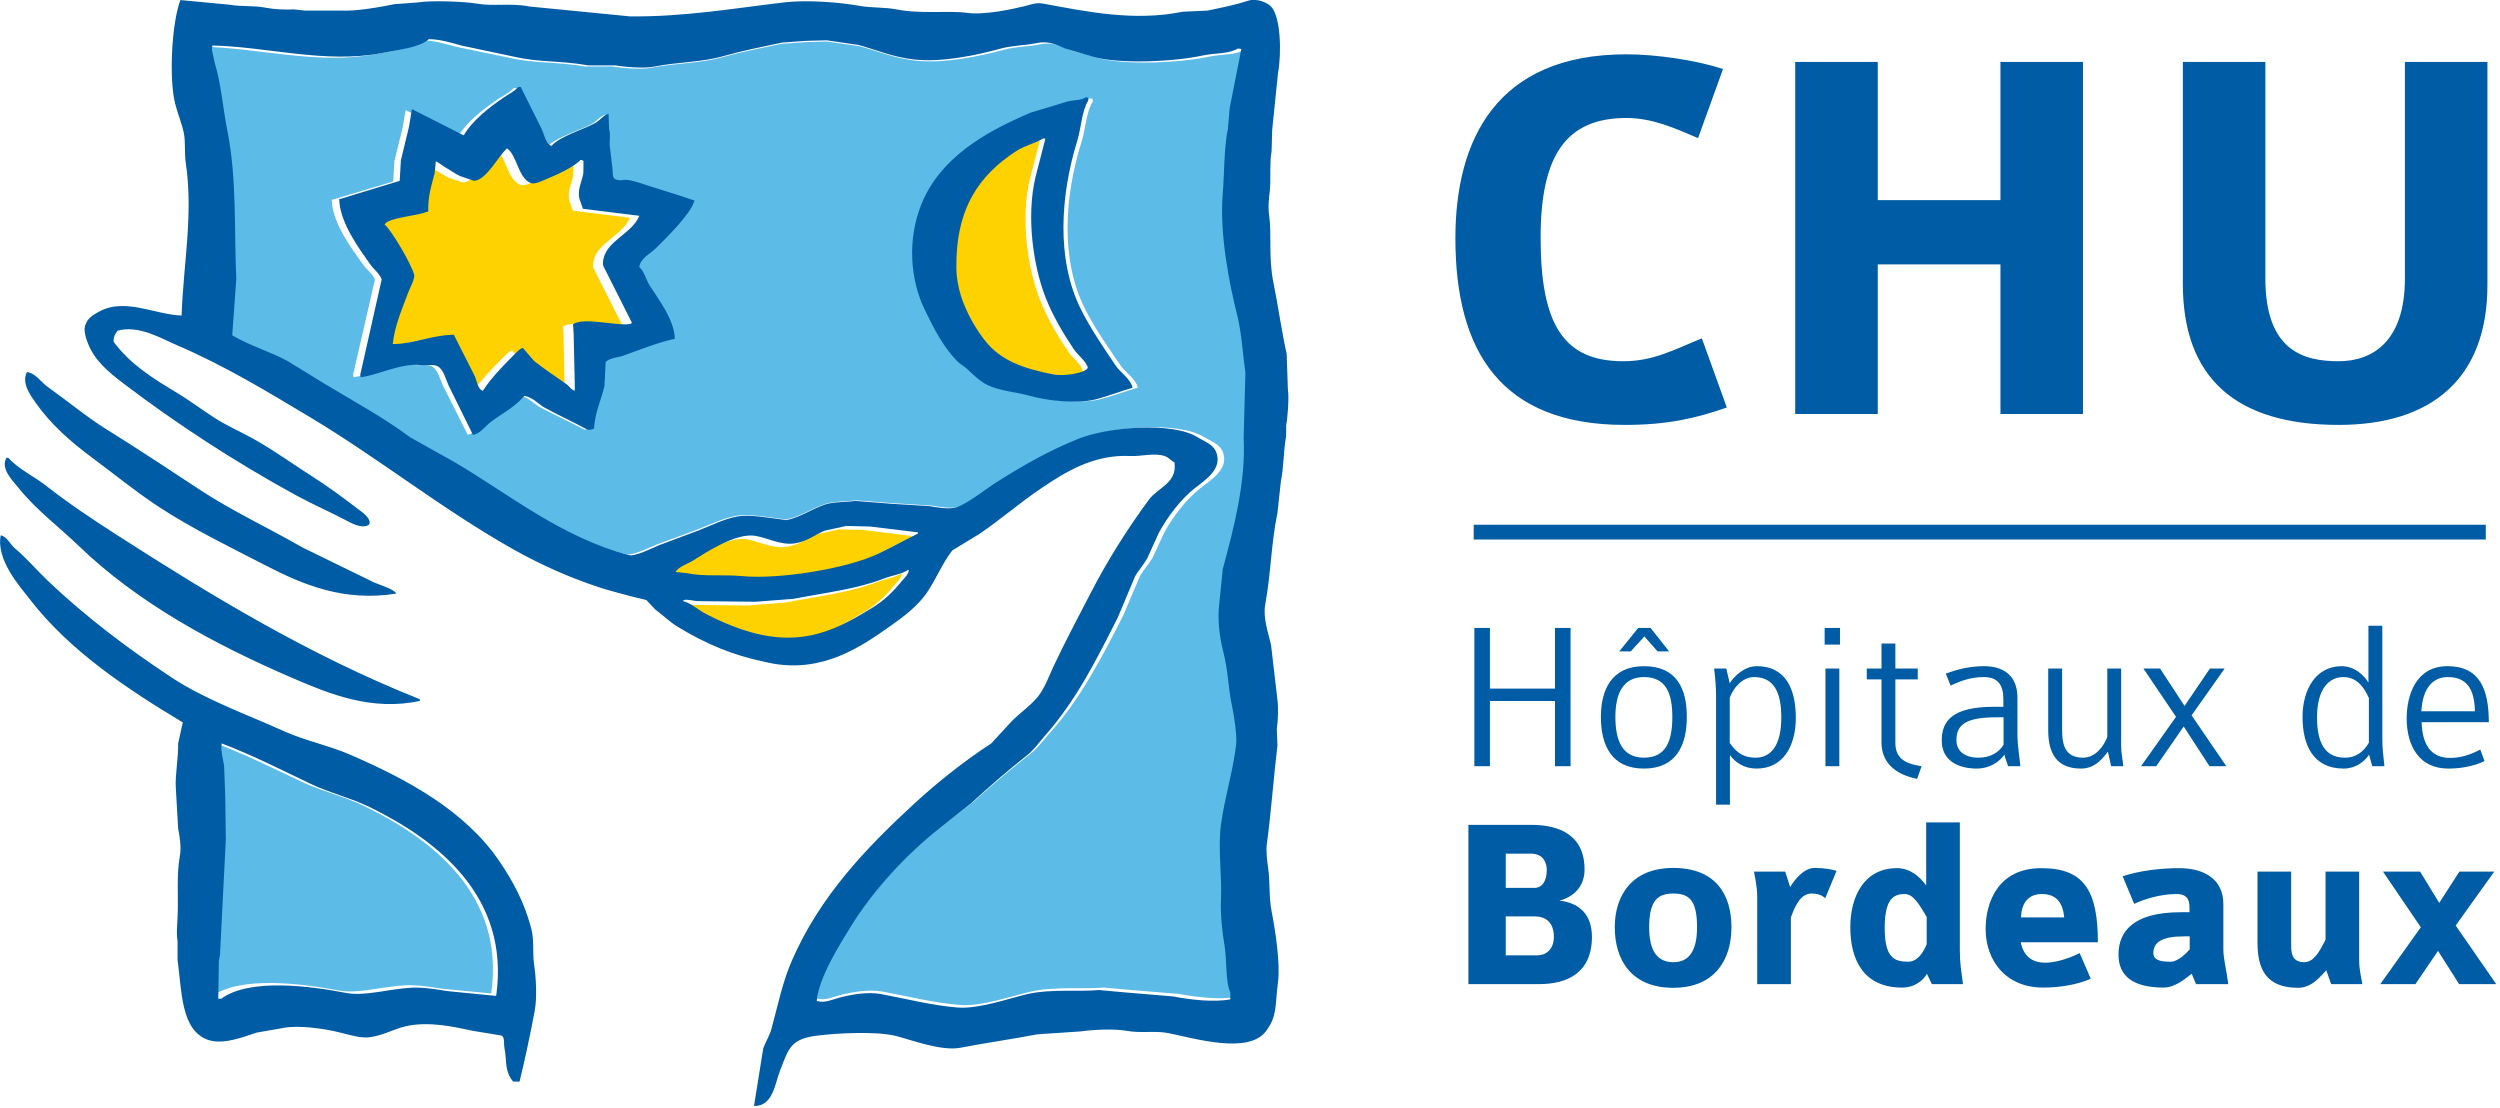 <?xml version="1.0" encoding="UTF-8"?> <svg xmlns="http://www.w3.org/2000/svg" xmlns:xlink="http://www.w3.org/1999/xlink" preserveAspectRatio="xMidYMid" width="352" height="156" viewBox="0 0 352 156"><defs><style> .cls-3 { fill: #5dbbe8; } .cls-4 { fill: #fdd200; } .cls-5 { fill: #005ca4; } </style></defs><g id="logo_vectosvg"><path d="M173.846,18.193 C173.252,21.105 173.337,24.553 173.099,27.349 C172.626,32.927 174.008,39.891 175.180,44.444 C175.815,46.903 176.009,50.315 176.345,52.453 C176.264,55.504 176.175,58.562 176.094,61.609 C176.409,67.862 174.707,74.195 173.099,80.011 C172.933,81.647 172.767,83.280 172.601,84.921 C172.298,87.185 172.690,89.767 173.184,91.619 C173.895,94.324 173.846,96.533 174.433,99.230 C174.740,100.649 175.172,103.461 175.011,104.705 C174.497,108.689 173.398,111.971 172.848,115.824 C172.387,119.066 173.002,123.078 172.848,126.292 C172.747,128.493 173.034,130.980 173.349,132.751 C173.697,134.710 173.483,137.975 174.178,139.378 C174.178,139.378 174.178,140.355 174.178,140.355 C171.833,140.796 168.478,140.419 166.029,139.950 C163.725,139.755 161.420,139.564 159.120,139.378 C157.871,139.267 156.626,139.159 155.377,139.048 C152.746,139.310 148.473,138.849 145.142,139.616 C142.393,140.252 138.198,141.737 135.158,141.499 C131.580,141.221 127.781,140.272 124.260,139.616 C122.328,139.263 120.011,139.668 118.265,140.109 C117.457,140.315 116.094,140.931 115.189,140.601 C115.189,140.601 115.023,140.601 115.023,140.601 C115.326,137.221 118.318,132.672 119.854,130.217 C123.043,125.092 127.938,119.932 132.660,116.313 C134.131,115.172 135.598,114.024 137.074,112.880 C139.649,110.544 142.389,108.228 145.142,106.091 C146.116,105.340 146.901,104.228 147.721,103.314 C152.059,98.499 155.009,92.811 158.122,86.713 C158.926,84.833 159.735,82.950 160.531,81.071 C160.996,80.233 161.784,79.391 162.281,78.537 C162.839,77.337 163.389,76.137 163.947,74.942 C165.212,72.661 167.019,70.306 169.024,68.724 C170.406,67.636 172.913,66.154 172.266,63.898 C171.870,62.527 170.641,62.209 169.521,61.530 C165.762,59.238 156.428,60.175 152.552,61.693 C148.214,63.385 144.443,65.523 140.736,67.827 C139.240,68.752 136.613,70.838 134.992,71.342 C133.941,71.672 132.025,71.334 131.164,71.180 C129.361,71.072 127.558,70.961 125.755,70.850 C124.009,70.715 122.263,70.580 120.513,70.441 C119.389,70.635 117.416,70.564 116.272,70.933 C114.340,71.557 112.719,72.737 110.698,73.142 C110.281,73.086 109.865,73.031 109.449,72.979 C107.868,72.796 105.289,72.304 103.543,72.649 C101.643,73.027 99.800,73.952 98.050,74.612 C96.194,75.295 94.331,75.978 92.479,76.662 C91.752,76.952 89.055,78.283 88.146,78.048 C78.388,75.502 71.124,69.567 63.270,65.050 C61.135,63.874 59.001,62.706 56.863,61.530 C52.998,58.702 48.705,56.445 44.469,53.926 C42.747,52.894 41.025,51.857 39.307,50.820 C36.768,49.481 33.906,48.675 31.404,47.221 C31.598,44.579 31.792,41.933 31.986,39.287 C31.663,32.637 32.087,25.343 30.741,18.681 C30.034,15.209 29.840,12.031 28.906,9.032 C28.769,8.408 28.635,7.780 28.494,7.153 C28.522,6.962 28.546,6.771 28.575,6.581 C36.247,6.724 44.772,9.147 52.703,7.645 C54.846,7.236 58.261,6.871 59.527,5.683 C61.180,5.703 62.793,6.199 64.187,6.581 C66.681,7.097 69.179,7.613 71.674,8.130 C75.352,8.980 78.436,8.666 82.325,9.361 C82.325,9.361 86.153,9.361 86.153,9.361 C87.390,9.544 90.110,9.850 91.808,9.524 C95.277,8.861 98.575,8.936 101.708,8.054 C104.307,7.323 107.258,6.751 110.031,6.171 C111.138,6.092 112.250,6.009 113.358,5.929 C114.384,5.901 115.411,5.869 116.438,5.846 C117.962,6.060 119.486,6.279 121.014,6.501 C123.573,7.192 125.929,8.217 129.001,8.547 C133.003,8.972 137.983,7.911 141.399,6.994 C142.971,6.565 145.025,6.549 146.391,6.255 C148.299,5.842 149.439,6.541 150.551,6.994 C151.856,7.371 153.158,7.752 154.460,8.130 C158.385,9.246 166.348,8.829 170.269,7.971 C171.943,7.609 173.976,7.792 175.261,6.994 C175.427,7.018 175.597,7.045 175.758,7.073 C175.205,9.826 174.655,12.579 174.097,15.332 C174.012,16.286 173.935,17.239 173.846,18.193 ZM90.312,26.045 C89.613,25.822 87.899,25.227 87.151,25.477 C85.409,25.513 86.007,24.694 85.736,23.347 C85.623,22.422 85.514,21.496 85.405,20.571 C85.348,20.102 85.562,18.922 85.320,18.362 C85.296,17.627 85.267,16.892 85.235,16.153 C84.479,16.364 83.974,17.110 83.323,17.460 C81.597,18.390 78.278,19.303 77.086,20.654 C76.281,20.475 76.007,18.954 75.671,18.282 C74.669,16.320 73.674,14.357 72.672,12.391 C72.672,12.391 72.340,12.391 72.340,12.391 C71.798,13.007 70.962,13.396 70.262,13.865 C68.233,15.212 65.771,17.071 64.522,19.184 C62.048,17.953 59.583,16.725 57.113,15.502 C56.979,16.320 56.838,17.134 56.697,17.953 C56.312,19.534 55.920,21.115 55.532,22.696 C55.480,23.649 55.423,24.603 55.367,25.560 C52.541,26.402 49.711,27.249 46.882,28.095 C46.882,28.095 46.712,28.095 46.712,28.095 C46.757,31.384 49.594,35.118 51.126,37.248 C51.627,37.955 52.448,38.515 52.788,39.377 C51.761,43.846 50.738,48.315 49.711,52.789 C49.740,52.896 49.768,53.003 49.792,53.110 C52.428,52.765 55.456,51.116 58.366,51.398 C59.195,51.478 60.169,51.251 60.775,51.561 C61.624,51.986 61.951,53.381 62.356,54.255 C63.520,56.575 64.688,58.891 65.852,61.207 C66.883,61.028 67.615,59.951 68.350,59.411 C69.866,58.283 71.993,57.190 73.173,55.728 C74.402,55.887 75.166,56.869 76.087,57.369 C78.133,58.470 80.122,59.336 82.244,60.472 C82.684,60.484 82.911,60.436 83.161,60.309 C83.291,58.040 84.184,56.289 84.657,54.342 C84.710,53.226 84.766,52.105 84.823,50.989 C85.267,50.417 86.557,50.349 87.321,50.087 C89.673,49.281 92.192,48.256 94.722,47.716 C94.646,45.014 92.341,42.122 91.145,40.275 C90.599,39.433 90.377,38.308 89.645,37.657 C89.746,36.465 91.274,35.730 91.978,35.043 C93.372,33.684 96.889,30.331 97.467,28.504 C97.499,28.448 97.524,28.393 97.552,28.337 C95.074,27.479 92.782,26.843 90.312,26.045 ZM157.788,51.478 C156.050,48.940 154.239,46.377 152.796,43.549 C149.259,36.585 149.878,27.563 152.299,19.916 C152.869,18.112 152.909,15.784 153.880,14.274 C153.851,14.139 153.827,13.996 153.795,13.865 C153.795,13.865 153.463,13.865 153.463,13.865 C152.841,14.306 151.693,14.219 150.884,14.437 C149.142,14.954 147.388,15.474 145.641,15.991 C139.081,18.716 132.682,22.331 129.998,28.826 C127.956,33.784 128.369,39.429 130.503,43.708 C131.890,46.496 133.058,48.733 135.079,50.823 C135.536,51.299 136.178,51.589 136.655,52.050 C137.407,52.773 138.434,53.715 139.400,54.175 C141.300,55.081 143.418,55.137 145.561,55.729 C147.917,56.380 152.166,56.885 154.878,56.221 C156.713,55.769 158.500,55.057 160.202,54.585 C159.951,53.373 158.443,52.428 157.788,51.478 ZM29.656,134.146 C29.935,128.751 30.210,123.353 30.489,117.962 C30.461,115.940 30.433,113.922 30.404,111.907 C30.348,110.461 30.295,109.019 30.239,107.573 C30.089,106.715 29.697,105.281 29.907,104.467 C34.208,106.068 38.444,108.173 42.551,110.108 C45.389,111.443 48.360,112.086 51.206,113.461 C60.628,118.021 71.134,125.824 69.178,139.791 C69.150,139.819 69.121,139.843 69.093,139.871 C66.821,139.652 64.545,139.434 62.274,139.215 C60.665,138.973 58.777,138.647 57.112,138.731 C53.753,138.890 50.393,139.970 47.713,139.462 C42.555,138.488 33.881,137.352 29.822,140.280 C29.822,140.280 29.406,140.280 29.406,140.280 C29.434,138.508 29.462,136.736 29.487,134.965 C29.547,134.694 29.600,134.420 29.656,134.146 Z" id="path-1" class="cls-3" fill-rule="evenodd"></path><path d="M147.486,53.125 C143.265,52.296 140.112,51.190 137.895,48.425 C136.646,46.871 135.529,44.967 134.754,42.980 C134.184,41.525 133.774,39.714 133.762,38.031 C133.694,29.537 137.048,24.937 142.277,21.539 C143.465,20.770 144.911,20.473 146.164,19.724 C146.245,19.756 146.329,19.776 146.409,19.808 C145.943,21.623 145.474,23.438 145.004,25.249 C143.682,30.783 144.666,37.675 146.409,42.159 C147.446,44.823 148.944,47.327 150.462,49.583 C150.984,50.357 152.337,51.395 152.442,52.220 C151.956,52.997 148.956,53.418 147.486,53.125 ZM103.265,81.631 C100.650,81.379 98.012,81.736 95.489,81.219 C95.028,81.167 94.566,81.119 94.100,81.066 C94.100,81.066 93.791,81.050 93.791,81.050 C94.240,80.277 95.586,79.880 96.353,79.400 C97.959,78.394 102.397,75.429 105.197,75.938 C106.908,76.254 108.787,77.268 110.655,77.011 C112.530,76.751 113.651,75.785 115.089,75.204 C116.105,74.988 117.073,74.756 118.097,74.535 C119.225,74.559 120.350,74.595 121.482,74.619 C123.743,74.892 126.005,75.168 128.266,75.445 C128.266,75.445 128.258,75.453 128.254,75.453 C128.254,75.453 128.310,75.445 128.310,75.445 C128.310,75.445 128.310,75.609 128.310,75.609 C126.495,76.495 124.635,77.516 122.772,78.414 C118.201,80.606 108.502,82.132 103.265,81.631 ZM80.664,29.666 C83.335,29.990 86.010,30.323 88.684,30.652 C87.829,32.743 85.238,33.757 84.050,35.600 C83.748,36.077 83.367,37.067 83.556,37.748 C84.905,40.416 86.259,43.081 87.608,45.750 C87.580,45.806 87.556,45.858 87.528,45.914 C86.022,46.411 80.813,44.892 79.262,45.994 C79.286,46.459 79.315,46.928 79.343,47.396 C79.395,49.813 79.451,52.237 79.507,54.657 C79.507,54.657 79.507,55.398 79.507,55.398 C78.937,55.238 78.764,54.777 78.351,54.489 C76.764,53.379 75.210,52.365 73.720,51.191 C73.198,50.582 72.676,49.981 72.150,49.376 C71.933,49.175 70.796,50.394 70.579,50.614 C69.129,52.064 67.579,53.651 66.447,55.398 C65.708,55.222 65.583,53.980 65.290,53.335 C64.298,51.383 63.302,49.428 62.314,47.481 C59.213,47.509 56.486,48.811 53.631,48.795 C53.908,46.170 54.956,43.882 55.784,41.622 C56.045,40.901 56.715,39.751 56.691,39.070 C56.418,37.712 53.406,32.587 52.474,31.894 C52.916,30.908 57.290,30.656 58.511,30.079 C58.511,30.079 58.675,30.079 58.675,30.079 C58.631,27.747 59.109,26.512 59.587,24.629 C59.639,24.084 59.695,23.535 59.748,22.986 C59.844,22.882 60.736,23.579 60.993,23.728 C61.707,24.132 62.430,24.685 63.222,25.042 C63.884,25.266 64.543,25.483 65.206,25.707 C66.997,25.579 68.563,22.169 69.764,21.171 C69.764,21.147 69.832,21.115 69.832,21.087 C71.314,22.009 71.411,25.366 73.306,26.036 C73.848,26.216 74.832,25.731 75.290,25.543 C76.796,24.922 79.327,23.820 80.335,22.738 C80.592,22.794 80.576,22.814 80.748,22.902 C80.704,23.463 80.784,24.465 80.664,24.962 C80.475,25.763 79.857,27.085 80.166,28.263 C80.335,28.728 80.499,29.197 80.664,29.666 ZM95.045,85.006 C95.511,84.858 96.595,85.195 97.106,85.167 C99.812,85.199 102.507,85.227 105.214,85.255 C107.006,85.115 108.793,84.978 110.588,84.842 C115.187,83.953 119.620,83.452 123.484,81.957 C124.657,81.500 125.962,81.364 126.954,80.719 C127.075,81.268 126.215,82.033 125.882,82.446 C124.717,83.877 123.436,85.099 121.829,86.076 C116.990,89.037 112.118,91.710 104.467,89.542 C102.222,88.909 99.841,87.895 97.857,86.822 C96.949,86.329 95.969,85.411 94.877,85.167 C94.997,84.990 94.860,85.123 95.045,85.006 Z" id="path-2" class="cls-4" fill-rule="evenodd"></path><path d="M351.467,138.564 C351.467,138.564 346.247,138.564 346.247,138.564 C346.247,138.564 343.271,133.886 343.271,133.886 C343.271,133.886 340.092,138.564 340.092,138.564 C340.092,138.564 335.147,138.564 335.147,138.564 C335.147,138.564 340.852,130.556 340.852,130.556 C340.852,130.556 335.525,122.723 335.525,122.723 C335.525,122.723 340.749,122.723 340.749,122.723 C340.749,122.723 343.446,127.126 343.446,127.126 C343.446,127.126 346.279,122.723 346.279,122.723 C346.279,122.723 351.189,122.723 351.189,122.723 C351.189,122.723 345.762,130.313 345.762,130.313 C345.762,130.313 351.467,138.564 351.467,138.564 ZM344.957,106.713 C346.457,106.713 347.810,106.290 349.222,105.536 C349.222,105.536 349.819,107.163 349.819,107.163 C348.232,107.913 346.429,108.216 344.719,108.216 C340.573,108.216 338.862,104.966 338.862,101.141 C338.862,97.951 340.123,93.799 344.595,93.799 C349.131,93.799 350.424,97.018 350.424,101.684 C350.424,101.684 340.963,101.684 340.963,101.684 C341.054,104.603 342.105,106.713 344.957,106.713 ZM348.470,100.148 C348.411,96.866 347.209,95.331 344.627,95.331 C342.494,95.331 341.082,96.990 340.931,100.148 C340.931,100.148 348.470,100.148 348.470,100.148 ZM329.285,59.827 C314.838,59.827 307.346,53.235 307.346,39.982 C307.346,39.982 307.346,8.719 307.346,8.719 C307.346,8.719 318.964,8.719 318.964,8.719 C318.964,8.719 318.964,39.213 318.964,39.213 C318.964,49.558 324.546,50.862 329.285,50.862 C334.099,50.862 338.611,48.026 338.611,39.213 C338.611,39.213 338.611,8.719 338.611,8.719 C338.611,8.719 350.229,8.719 350.229,8.719 C350.229,8.719 350.229,40.134 350.229,40.134 C350.229,53.311 342.355,59.827 329.285,59.827 ZM281.664,37.223 C281.664,37.223 264.389,37.223 264.389,37.223 C264.389,37.223 264.389,58.292 264.389,58.292 C264.389,58.292 252.767,58.292 252.767,58.292 C252.767,58.292 252.767,8.719 252.767,8.719 C252.767,8.719 264.389,8.719 264.389,8.719 C264.389,8.719 264.389,28.182 264.389,28.182 C264.389,28.182 281.664,28.182 281.664,28.182 C281.664,28.182 281.664,8.719 281.664,8.719 C281.664,8.719 293.282,8.719 293.282,8.719 C293.282,8.719 293.282,58.292 293.282,58.292 C293.282,58.292 281.664,58.292 281.664,58.292 C281.664,58.292 281.664,37.223 281.664,37.223 ZM228.537,50.862 C232.818,50.862 235.647,49.251 239.621,47.644 C239.621,47.644 243.139,57.375 243.139,57.375 C238.782,58.906 234.732,59.827 228.768,59.827 C211.341,59.827 204.919,49.482 204.919,33.546 C204.919,19.755 210.653,7.647 228.998,7.647 C233.275,7.647 238.857,8.488 242.601,9.716 C242.601,9.716 239.088,19.448 239.088,19.448 C235.877,18.068 232.667,16.612 228.998,16.612 C220.436,16.612 216.919,21.976 216.919,33.466 C216.919,45.650 220.130,50.862 228.537,50.862 ZM181.087,61.415 C180.705,63.437 180.761,65.818 180.351,67.736 C180.188,69.240 180.025,70.743 179.862,72.247 C178.978,76.422 178.970,80.578 178.143,85.136 C177.805,87.003 178.596,89.184 178.962,90.800 C179.261,93.372 179.563,95.944 179.862,98.517 C180.013,99.665 179.953,101.420 179.778,102.620 C179.806,103.414 179.830,104.208 179.862,105.001 C179.336,109.273 178.943,114.740 178.386,118.709 C178.222,119.845 178.417,121.261 178.549,122.158 C178.843,124.168 178.640,126.255 179.042,128.316 C179.567,131.008 180.283,135.646 179.945,138.246 C179.508,141.529 179.889,143.060 178.222,145.226 C175.740,148.444 168.399,146.259 164.544,145.469 C162.646,145.086 160.704,145.513 158.651,145.142 C156.925,144.835 154.092,144.958 152.098,145.226 C150.081,145.357 148.060,145.501 146.039,145.636 C142.323,146.350 138.905,146.805 135.225,147.523 C132.587,148.041 128.270,146.406 126.217,145.880 C123.329,145.150 117.878,145.477 115.164,145.800 C111.261,146.263 111.046,147.642 109.837,150.725 C109.069,152.691 108.854,155.734 106.161,155.730 C106.590,153.022 107.028,150.315 107.466,147.607 C107.780,146.725 108.369,145.788 108.611,144.899 C109.542,141.517 110.147,138.366 111.480,135.295 C115.427,126.186 121.960,119.395 128.755,113.125 C131.982,110.162 135.849,107.088 139.570,104.674 C140.576,103.574 141.587,102.481 142.597,101.392 C143.743,100.283 145.112,99.346 146.118,98.110 C147.097,96.897 147.638,95.322 148.331,93.839 C149.946,90.373 151.804,86.935 153.571,83.493 C155.934,78.895 158.783,74.404 161.763,70.360 C163.024,68.646 165.797,68.007 165.363,65.104 C164.874,64.869 164.552,64.398 163.971,64.207 C162.546,63.728 160.641,64.279 159.145,64.207 C153.889,63.944 149.823,66.580 146.528,68.801 C143.516,70.835 140.831,73.200 137.851,75.206 C136.593,75.972 135.336,76.733 134.083,77.499 C132.698,79.262 131.759,81.639 130.474,83.493 C129.165,85.392 127.212,86.839 125.318,88.175 C121.327,90.983 115.829,94.868 108.369,93.344 C103.025,92.259 99.337,90.632 95.430,88.255 C94.316,87.581 93.286,86.580 92.231,85.791 C91.821,85.360 91.412,84.917 91.006,84.483 C90.321,84.315 89.641,84.151 88.957,83.988 C87.413,83.549 85.873,83.198 84.290,82.672 C80.096,81.280 76.157,79.517 72.417,77.423 C62.276,71.736 53.507,64.641 43.588,58.699 C37.600,55.122 31.660,51.493 24.916,48.605 C22.728,47.668 19.573,45.742 16.565,46.555 C16.234,47.034 15.992,47.261 15.992,48.115 C18.323,51.265 21.415,53.203 24.836,55.257 C26.563,56.294 28.298,57.590 29.997,58.699 C31.879,59.939 33.916,60.789 35.889,61.906 C38.587,63.429 41.240,65.339 43.835,66.998 C46.122,68.454 48.211,69.990 50.304,71.593 C50.833,71.996 52.253,72.925 52.023,73.726 C51.907,73.958 52.011,73.846 51.780,73.970 C50.873,74.448 49.381,73.607 48.832,73.320 C46.357,72.020 43.994,70.999 41.622,69.706 C33.076,65.028 24.745,59.604 17.217,53.862 C15.319,52.414 13.318,50.763 12.387,48.362 C12.140,47.728 11.671,46.408 12.061,45.654 C12.375,44.773 13.091,44.370 13.863,43.927 C17.571,41.813 21.888,44.354 25.572,44.422 C25.799,37.283 27.255,30.220 26.145,22.830 C25.958,21.578 26.125,19.934 25.899,18.806 C25.636,17.462 25.027,16.026 24.669,14.626 C23.750,11.021 24.200,3.085 25.405,0.010 C27.729,0.229 30.048,0.448 32.372,0.668 C33.888,0.963 35.662,0.744 37.365,1.079 C38.599,1.322 40.162,1.386 41.380,1.322 C41.897,1.378 42.414,1.434 42.935,1.489 C42.935,1.489 47.929,1.489 47.929,1.489 C50.189,1.605 53.487,1.003 55.548,0.588 C56.666,0.504 57.784,0.417 58.906,0.337 C60.485,0.042 65.451,0.205 67.090,0.504 C69.489,0.931 71.908,0.389 74.546,0.915 C79.269,1.378 83.987,1.844 88.710,2.307 C96.361,2.387 103.344,1.170 110.414,0.337 C113.760,-0.054 118.315,0.341 121.057,0.831 C122.688,1.122 124.614,1.003 126.217,1.322 C129.647,2.008 133.574,1.449 136.212,1.816 C138.603,2.147 142.673,1.270 144.400,0.831 C145.120,0.652 145.876,0.325 146.854,0.504 C153.105,1.661 159.714,3.037 166.509,1.653 C167.683,1.597 168.857,1.545 170.034,1.489 C172.187,1.035 173.874,0.704 175.764,0.094 C176.945,-0.289 178.393,0.389 178.879,0.831 C180.351,2.191 180.458,7.519 179.945,10.271 C179.667,12.955 179.400,15.631 179.122,18.319 C179.094,19.304 179.066,20.285 179.042,21.271 C178.736,22.942 178.947,25.346 178.795,26.770 C178.652,28.106 178.513,29.087 178.712,30.467 C179.058,32.840 178.596,36.374 179.289,39.744 C179.977,43.090 180.442,46.647 181.167,49.841 C181.222,51.509 181.282,53.176 181.334,54.847 C181.525,55.975 181.294,58.891 181.087,59.935 C181.087,59.935 181.087,61.415 181.087,61.415 ZM99.114,86.289 C101.080,87.354 103.439,88.363 105.663,88.997 C113.243,91.155 118.069,88.490 122.863,85.547 C124.455,84.570 125.720,83.354 126.874,81.934 C127.204,81.523 128.059,80.757 127.940,80.211 C126.953,80.857 125.664,80.989 124.498,81.443 C120.675,82.935 116.282,83.434 111.723,84.315 C109.952,84.454 108.174,84.590 106.403,84.726 C103.726,84.698 101.048,84.674 98.374,84.642 C97.865,84.666 96.795,84.335 96.329,84.483 C96.146,84.594 96.285,84.466 96.166,84.642 C97.248,84.881 98.215,85.795 99.114,86.289 ZM95.179,80.538 C95.701,80.594 96.218,80.650 96.735,80.706 C99.234,81.217 101.848,80.865 104.434,81.112 C109.626,81.615 119.235,80.099 123.762,77.918 C125.608,77.021 127.450,76.008 129.249,75.122 C129.249,75.122 129.249,74.955 129.249,74.955 C127.013,74.684 124.773,74.412 122.533,74.137 C121.415,74.105 120.293,74.081 119.175,74.053 C118.164,74.277 117.158,74.492 116.147,74.711 C114.719,75.294 113.664,76.259 111.806,76.518 C109.960,76.773 108.098,75.760 106.403,75.453 C103.622,74.943 99.230,77.898 97.638,78.895 C96.878,79.378 95.549,79.772 95.100,80.538 C95.100,80.538 95.179,80.538 95.179,80.538 ZM172.163,27.265 C172.398,24.453 172.310,20.995 172.895,18.068 C172.982,17.111 173.062,16.154 173.142,15.197 C173.691,12.433 174.240,9.669 174.781,6.905 C174.618,6.877 174.455,6.849 174.291,6.825 C173.026,7.631 171.021,7.444 169.374,7.807 C165.514,8.668 157.684,9.091 153.817,7.970 C152.532,7.591 151.251,7.208 149.966,6.825 C148.876,6.375 147.754,5.673 145.876,6.084 C144.527,6.383 142.510,6.399 140.962,6.825 C137.600,7.751 132.694,8.812 128.755,8.381 C125.732,8.054 123.412,7.029 120.898,6.331 C119.394,6.112 117.894,5.892 116.394,5.673 C115.387,5.701 114.373,5.733 113.362,5.757 C112.268,5.840 111.178,5.920 110.084,6.000 C107.358,6.582 104.454,7.157 101.895,7.890 C98.812,8.780 95.561,8.704 92.152,9.370 C90.477,9.697 87.803,9.390 86.581,9.206 C86.581,9.206 82.818,9.206 82.818,9.206 C78.990,8.512 75.950,8.820 72.330,7.970 C69.875,7.452 67.420,6.929 64.965,6.411 C63.593,6.032 62.005,5.529 60.378,5.513 C59.129,6.706 55.775,7.073 53.662,7.484 C45.852,8.987 37.465,6.558 29.913,6.411 C29.889,6.606 29.857,6.798 29.830,6.989 C29.969,7.619 30.100,8.245 30.239,8.875 C31.158,11.878 31.349,15.073 32.042,18.563 C33.367,25.251 32.953,32.569 33.271,39.249 C33.076,41.905 32.889,44.557 32.698,47.213 C35.161,48.673 37.974,49.479 40.473,50.823 C42.167,51.863 43.862,52.904 45.553,53.945 C49.731,56.474 53.948,58.731 57.756,61.575 C59.857,62.755 61.961,63.932 64.062,65.104 C71.789,69.651 78.942,75.601 88.551,78.161 C89.442,78.397 92.096,77.060 92.808,76.761 C94.634,76.083 96.465,75.397 98.295,74.711 C100.014,74.045 101.828,73.116 103.698,72.742 C105.417,72.394 107.955,72.885 109.515,73.064 C109.924,73.124 110.334,73.176 110.740,73.236 C112.733,72.829 114.325,71.641 116.231,71.018 C117.357,70.644 119.298,70.711 120.408,70.528 C122.123,70.660 123.846,70.799 125.561,70.935 C127.339,71.046 129.114,71.154 130.884,71.262 C131.736,71.413 133.621,71.760 134.652,71.429 C136.247,70.919 138.833,68.825 140.306,67.900 C143.958,65.587 147.670,63.445 151.935,61.742 C155.751,60.215 164.942,59.273 168.638,61.575 C169.744,62.261 170.957,62.572 171.339,63.955 C171.976,66.217 169.509,67.705 168.148,68.801 C166.179,70.384 164.400,72.753 163.151,75.043 C162.610,76.243 162.061,77.447 161.516,78.648 C161.027,79.509 160.247,80.355 159.797,81.196 C159.005,83.083 158.214,84.973 157.422,86.859 C154.358,92.981 151.450,98.692 147.185,103.522 C146.377,104.443 145.609,105.556 144.646,106.314 C141.933,108.455 139.239,110.784 136.705,113.125 C135.257,114.278 133.808,115.426 132.360,116.575 C127.713,120.204 122.891,125.393 119.752,130.529 C118.240,132.998 115.300,137.568 114.997,140.958 C114.997,140.958 115.164,140.958 115.164,140.958 C116.056,141.285 117.396,140.671 118.192,140.464 C119.907,140.025 122.187,139.610 124.088,139.973 C127.558,140.627 131.294,141.577 134.819,141.860 C137.811,142.099 141.945,140.603 144.646,139.973 C147.925,139.204 152.130,139.666 154.720,139.395 C155.946,139.507 157.179,139.618 158.405,139.730 C160.668,139.917 162.936,140.105 165.200,140.300 C167.615,140.771 170.914,141.154 173.229,140.707 C173.229,140.707 173.229,139.730 173.229,139.730 C172.537,138.326 172.752,135.036 172.406,133.074 C172.099,131.299 171.813,128.799 171.916,126.593 C172.067,123.363 171.463,119.335 171.916,116.084 C172.453,112.216 173.536,108.918 174.041,104.922 C174.200,103.669 173.774,100.850 173.472,99.418 C172.895,96.714 172.943,94.497 172.242,91.785 C171.761,89.918 171.375,87.334 171.670,85.053 C171.833,83.414 172.000,81.770 172.163,80.131 C173.742,74.293 175.417,67.928 175.107,61.658 C175.195,58.591 175.274,55.529 175.354,52.466 C175.028,50.320 174.833,46.894 174.208,44.422 C173.054,39.851 171.693,32.864 172.163,27.265 ZM145.056,55.747 C142.947,55.153 140.862,55.097 138.992,54.188 C138.041,53.725 137.031,52.780 136.291,52.054 C135.821,51.591 135.189,51.300 134.739,50.822 C132.750,48.724 131.600,46.479 130.235,43.679 C128.134,39.384 127.729,33.717 129.738,28.739 C132.380,22.219 138.678,18.590 145.135,15.854 C146.854,15.335 148.581,14.813 150.296,14.294 C151.091,14.075 152.221,14.163 152.834,13.720 C152.834,13.720 153.160,13.720 153.160,13.720 C153.192,13.852 153.216,13.995 153.244,14.131 C152.289,15.646 152.249,17.983 151.688,19.794 C149.305,27.471 148.696,36.528 152.178,43.520 C153.598,46.359 155.380,48.931 157.091,51.480 C157.736,52.433 159.220,53.382 159.467,54.599 C157.791,55.073 156.033,55.787 154.227,56.242 C151.557,56.908 147.375,56.401 145.056,55.747 ZM151.199,49.179 C149.699,46.937 148.211,44.449 147.184,41.793 C145.458,37.330 144.487,30.470 145.792,24.967 C146.257,23.160 146.719,21.353 147.184,19.547 C147.101,19.519 147.021,19.495 146.938,19.467 C145.696,20.205 144.264,20.508 143.086,21.270 C137.910,24.652 134.588,29.230 134.651,37.689 C134.667,39.360 135.069,41.167 135.638,42.614 C136.410,44.592 137.512,46.483 138.750,48.034 C140.942,50.782 144.069,51.879 148.251,52.708 C149.703,53.003 152.683,52.581 153.160,51.811 C153.057,50.989 151.716,49.952 151.199,49.179 ZM92.316,34.981 C91.624,35.670 90.120,36.408 90.020,37.605 C90.740,38.259 90.959,39.387 91.496,40.233 C92.674,42.087 94.942,44.991 95.017,47.703 C92.527,48.245 90.048,49.274 87.733,50.084 C86.981,50.347 85.711,50.415 85.274,50.989 C85.218,52.110 85.162,53.234 85.111,54.355 C84.645,56.309 83.766,58.068 83.638,60.345 C83.392,60.473 83.169,60.521 82.735,60.509 C80.646,59.368 78.689,58.499 76.676,57.394 C75.769,56.891 75.017,55.906 73.807,55.747 C72.645,57.214 70.553,58.311 69.061,59.444 C68.336,59.986 67.616,61.067 66.602,61.246 C65.456,58.921 64.306,56.596 63.160,54.267 C62.762,53.390 62.440,51.990 61.605,51.563 C61.008,51.252 60.049,51.479 59.233,51.400 C56.369,51.116 53.389,52.772 50.794,53.119 C50.771,53.011 50.743,52.903 50.715,52.796 C51.725,48.305 52.732,43.818 53.743,39.332 C53.408,38.466 52.601,37.904 52.107,37.194 C50.600,35.056 47.806,31.307 47.763,28.005 C47.763,28.005 47.930,28.005 47.930,28.005 C50.715,27.156 53.500,26.306 56.281,25.461 C56.337,24.500 56.392,23.543 56.444,22.585 C56.826,20.998 57.212,19.411 57.590,17.824 C57.729,17.002 57.869,16.184 58.000,15.363 C60.431,16.591 62.858,17.824 65.293,19.060 C66.522,16.938 68.945,15.072 70.942,13.720 C71.631,13.249 72.454,12.858 72.988,12.240 C72.988,12.240 73.314,12.240 73.314,12.240 C74.301,14.214 75.279,16.184 76.266,18.155 C76.596,18.829 76.867,20.356 77.659,20.535 C78.832,19.180 82.099,18.262 83.798,17.329 C84.438,16.978 84.936,16.228 85.680,16.017 C85.711,16.759 85.739,17.497 85.763,18.234 C86.002,18.797 85.791,19.981 85.847,20.452 C85.954,21.381 86.061,22.310 86.173,23.239 C86.439,24.591 85.851,25.413 87.565,25.377 C88.301,25.126 89.988,25.724 90.677,25.947 C93.108,26.749 95.364,27.387 97.803,28.249 C97.775,28.304 97.751,28.360 97.719,28.416 C97.150,30.251 93.689,33.617 92.316,34.981 ZM82.079,29.397 C81.916,28.935 81.753,28.468 81.585,28.005 C81.279,26.829 81.888,25.521 82.079,24.719 C82.198,24.225 82.119,23.227 82.162,22.669 C81.991,22.581 82.007,22.561 81.753,22.502 C80.750,23.582 78.247,24.675 76.755,25.293 C76.302,25.481 75.323,25.967 74.790,25.788 C72.912,25.118 72.816,21.780 71.348,20.863 C71.348,20.863 71.348,20.946 71.348,20.946 C70.167,21.931 68.535,25.333 66.765,25.461 C66.108,25.241 65.456,25.018 64.799,24.799 C64.016,24.440 63.299,23.894 62.587,23.491 C62.337,23.347 61.453,22.649 61.358,22.753 C61.306,23.295 61.250,23.842 61.199,24.388 C60.725,26.262 60.252,27.487 60.296,29.808 C60.296,29.808 60.128,29.808 60.128,29.808 C58.923,30.390 54.590,30.637 54.152,31.615 C55.076,32.308 58.056,37.409 58.330,38.753 C58.354,39.443 57.690,40.584 57.431,41.302 C56.607,43.547 55.573,45.832 55.298,48.444 C58.127,48.456 60.829,47.160 63.900,47.132 C64.879,49.071 65.866,51.013 66.848,52.959 C67.139,53.597 67.262,54.837 67.994,55.013 C69.116,53.278 70.652,51.695 72.088,50.251 C72.303,50.032 73.429,48.819 73.644,49.019 C74.161,49.621 74.682,50.219 75.200,50.825 C76.676,51.994 78.216,53.007 79.787,54.108 C80.197,54.395 80.368,54.857 80.933,55.013 C80.933,55.013 80.933,54.267 80.933,54.267 C80.877,51.866 80.822,49.457 80.770,47.049 C80.742,46.582 80.714,46.115 80.686,45.653 C82.226,44.552 87.386,46.068 88.878,45.569 C88.906,45.513 88.930,45.457 88.958,45.409 C87.621,42.749 86.280,40.097 84.943,37.445 C84.756,36.763 85.130,35.786 85.433,35.308 C86.611,33.469 89.177,32.460 90.020,30.382 C87.374,30.055 84.725,29.724 82.079,29.397 ZM28.275,69.048 C32.830,72.031 37.847,74.356 42.602,77.092 C45.908,78.707 49.215,80.318 52.517,81.933 C53.209,82.288 55.553,82.954 55.791,83.576 C48.447,84.757 42.690,82.344 37.446,79.636 C32.365,77.012 27.149,74.491 22.458,71.428 C19.120,69.247 16.032,66.707 12.877,64.369 C9.973,62.212 7.196,59.779 5.099,56.816 C4.295,55.679 2.990,53.944 3.790,52.385 C5.011,52.529 5.807,53.833 6.655,54.431 C9.472,56.429 12.177,58.702 15.089,60.509 C19.518,63.257 23.898,66.176 28.275,69.048 ZM16.396,75.284 C29.661,83.807 43.511,92.242 59.068,98.435 C59.096,98.515 59.119,98.595 59.147,98.679 C52.392,100.166 46.439,97.729 41.215,95.480 C29.968,90.638 19.376,84.832 11.156,76.927 C8.248,74.128 5.105,71.815 2.563,68.640 C1.815,67.707 -0.004,65.948 0.923,64.448 C0.923,64.448 1.166,64.448 1.166,64.448 C2.594,66.060 4.791,67.057 6.489,68.389 C9.629,70.857 12.987,73.091 16.396,75.284 ZM6.817,81.852 C12.144,86.893 17.913,91.272 24.180,95.400 C28.934,98.531 34.552,100.501 39.983,102.953 C42.999,104.309 46.246,104.940 49.242,106.236 C57.541,109.821 65.562,114.232 70.368,121.339 C72.214,124.067 73.822,127.014 74.789,130.691 C75.246,132.430 74.960,134.200 75.198,135.784 C75.469,137.582 75.644,140.438 75.282,142.352 C74.598,145.969 73.897,149.252 73.153,152.287 C73.153,152.287 72.250,152.287 72.250,152.287 C71.001,150.751 71.415,149.654 71.025,147.521 C70.894,146.831 71.112,146.097 70.615,145.802 C69.274,145.579 67.937,145.355 66.601,145.144 C63.716,144.522 60.298,143.788 57.183,144.486 C55.333,144.905 54.131,145.750 52.023,146.045 C50.789,146.221 48.967,145.646 47.929,145.391 C45.577,144.801 42.024,144.318 39.904,144.733 C38.646,144.948 37.393,145.172 36.136,145.391 C34.409,145.934 31.373,147.218 29.177,146.372 C25.485,144.956 25.604,139.640 25.000,135.126 C25.000,135.126 25.000,132.502 25.000,132.502 C24.824,131.469 24.936,130.507 25.000,129.136 C25.143,126.049 24.824,123.269 25.326,120.517 C25.553,119.273 25.302,117.773 25.083,116.657 C24.972,114.742 24.864,112.828 24.753,110.914 C24.637,109.187 25.135,106.559 25.083,104.676 C25.298,103.687 25.517,102.698 25.736,101.717 C17.850,96.979 9.805,91.619 4.279,84.480 C2.814,82.586 -0.575,78.869 0.101,75.368 C0.988,75.563 1.458,76.660 2.066,77.174 C3.765,78.598 5.214,80.333 6.817,81.852 ZM31.143,140.625 C35.133,137.690 43.671,138.831 48.748,139.808 C51.386,140.314 54.692,139.233 57.999,139.066 C59.638,138.986 61.504,139.313 63.079,139.557 C65.315,139.780 67.555,139.999 69.795,140.219 C69.819,140.191 69.847,140.163 69.875,140.135 C71.801,126.117 61.464,118.280 52.186,113.701 C49.389,112.326 46.460,111.675 43.671,110.331 C39.629,108.393 35.459,106.284 31.222,104.676 C31.019,105.494 31.405,106.934 31.552,107.787 C31.604,109.243 31.660,110.690 31.716,112.142 C31.739,114.168 31.771,116.194 31.795,118.212 C31.525,123.636 31.254,129.056 30.975,134.468 C30.924,134.743 30.868,135.022 30.812,135.293 C30.788,137.072 30.757,138.851 30.733,140.625 C30.733,140.625 31.143,140.625 31.143,140.625 ZM223.107,122.444 C223.107,124.801 221.587,126.293 219.546,126.811 C222.311,127.090 224.145,128.722 224.145,131.908 C224.145,137.041 220.585,138.564 216.709,138.564 C216.709,138.564 206.751,138.564 206.751,138.564 C206.751,138.564 206.751,116.139 206.751,116.139 C206.751,116.139 215.571,116.139 215.571,116.139 C219.650,116.139 223.107,117.627 223.107,122.444 ZM212.007,134.508 C212.007,134.508 216.502,134.508 216.502,134.508 C217.577,134.508 218.786,133.747 218.786,131.908 C218.786,129.862 217.609,129.033 216.124,129.033 C216.124,129.033 212.007,129.033 212.007,129.033 C212.007,129.033 212.007,134.508 212.007,134.508 ZM212.007,125.013 C212.007,125.013 216.053,125.013 216.053,125.013 C217.127,125.013 217.784,124.075 217.784,122.480 C217.784,121.786 217.505,120.195 215.571,120.195 C215.571,120.195 212.007,120.195 212.007,120.195 C212.007,120.195 212.007,125.013 212.007,125.013 ZM231.469,93.799 C236.065,93.799 237.505,96.958 237.505,100.930 C237.505,104.906 236.037,108.216 231.469,108.216 C226.906,108.216 225.406,104.934 225.406,100.930 C225.406,97.137 226.906,93.799 231.469,93.799 ZM231.469,106.681 C234.593,106.681 235.464,104.304 235.464,100.930 C235.464,97.560 234.533,95.331 231.469,95.331 C228.589,95.331 227.447,97.560 227.447,100.930 C227.447,104.212 228.378,106.681 231.469,106.681 ZM235.592,122.205 C241.572,122.205 243.788,125.946 243.788,130.556 C243.788,135.099 241.469,139.083 235.592,139.083 C229.680,139.083 227.360,135.131 227.360,130.556 C227.360,126.157 229.712,122.205 235.592,122.205 ZM235.592,135.477 C237.422,135.477 238.946,134.405 238.946,130.556 C238.946,126.676 237.768,125.810 235.592,125.810 C233.515,125.810 232.202,126.676 232.202,130.556 C232.202,134.022 233.448,135.477 235.592,135.477 ZM243.573,113.301 C243.573,113.301 241.623,113.301 241.623,113.301 C241.623,113.301 241.623,98.254 241.623,98.254 C241.623,96.746 241.532,95.602 241.352,94.130 C241.352,94.130 243.063,94.130 243.063,94.130 C243.063,94.130 243.545,96.204 243.545,96.204 C244.205,95.151 245.645,93.799 247.356,93.799 C251.530,93.799 252.851,97.169 252.851,101.081 C252.851,104.934 251.140,108.216 247.328,108.216 C245.554,108.216 244.325,107.343 243.573,106.318 C243.573,106.318 243.573,113.301 243.573,113.301 ZM247.205,106.681 C249.278,106.681 250.810,105.054 250.810,101.022 C250.810,97.468 249.759,95.331 246.966,95.331 C245.315,95.331 244.022,96.898 243.545,98.254 C243.545,98.254 243.545,104.603 243.545,104.603 C244.233,105.536 245.073,106.681 247.205,106.681 ZM252.052,124.905 C252.605,123.972 253.918,122.205 255.509,122.205 C256.894,122.205 257.897,122.412 258.585,122.620 C258.585,122.620 256.997,126.468 256.997,126.468 C256.409,125.946 255.820,125.810 255.024,125.810 C253.297,125.810 252.502,128.271 252.155,129.172 C252.155,129.172 252.155,138.564 252.155,138.564 C252.155,138.564 247.417,138.564 247.417,138.564 C247.417,138.564 247.417,126.261 247.417,126.261 C247.417,124.702 247.071,123.521 246.967,122.723 C246.967,122.723 251.360,122.723 251.360,122.723 C251.360,122.723 252.052,124.905 252.052,124.905 ZM257.025,94.130 C257.025,94.130 258.978,94.130 258.978,94.130 C258.978,94.130 258.978,107.885 258.978,107.885 C258.978,107.885 257.025,107.885 257.025,107.885 C257.025,107.885 257.025,94.130 257.025,94.130 ZM256.909,88.411 C256.909,88.411 259.070,88.411 259.070,88.411 C259.070,88.411 259.070,90.760 259.070,90.760 C259.070,90.760 256.909,90.760 256.909,90.760 C256.909,90.760 256.909,88.411 256.909,88.411 ZM267.091,122.237 C268.926,122.237 270.242,123.381 271.209,124.666 C271.209,124.666 271.209,115.792 271.209,115.792 C271.209,115.792 275.944,115.792 275.944,115.792 C275.944,115.792 275.944,133.711 275.944,133.711 C275.944,135.721 276.155,136.726 276.394,138.564 C276.394,138.564 272.005,138.564 272.005,138.564 C272.005,138.564 271.313,137.109 271.313,137.109 C270.967,137.767 269.825,139.051 267.819,139.051 C262.357,139.051 260.523,135.099 260.523,130.556 C260.523,126.189 262.492,122.237 267.091,122.237 ZM268.651,135.410 C269.861,135.410 270.688,134.369 271.277,132.949 C271.277,132.949 271.277,129.100 271.277,129.100 C270.274,127.437 269.447,125.878 268.166,125.878 C266.678,125.878 265.365,126.500 265.365,130.628 C265.365,134.819 266.678,135.410 268.651,135.410 ZM273.397,104.272 C273.397,101.472 274.925,99.518 280.753,99.518 C280.753,99.518 282.074,99.518 282.074,99.518 C282.074,99.518 282.074,98.465 282.074,98.465 C282.074,96.627 281.442,95.331 279.341,95.331 C277.447,95.331 275.947,95.905 274.654,96.535 C274.654,96.535 273.966,94.852 273.966,94.852 C275.557,94.250 277.300,93.799 279.369,93.799 C282.194,93.799 284.056,95.211 284.056,98.222 C284.056,98.222 284.056,103.670 284.056,103.670 C284.056,104.754 284.294,106.198 284.473,107.885 C284.473,107.885 282.735,107.885 282.735,107.885 C282.703,107.674 282.253,106.561 282.225,106.258 C281.533,107.251 280.121,108.216 278.378,108.216 C275.617,108.216 273.397,107.040 273.397,104.272 ZM278.589,106.681 C280.180,106.681 281.473,105.959 282.102,104.846 C282.102,104.846 282.102,100.994 282.102,100.994 C282.102,100.994 281.171,100.994 281.171,100.994 C276.846,100.994 275.466,101.987 275.466,104.212 C275.466,105.748 276.608,106.681 278.589,106.681 ZM287.426,122.237 C293.442,122.237 295.380,125.427 295.380,132.670 C295.380,132.670 284.522,132.670 284.522,132.670 C284.936,134.788 286.320,135.549 287.944,135.549 C289.328,135.549 291.162,135.027 292.821,134.197 C292.821,134.197 294.377,137.803 294.377,137.803 C292.440,138.668 289.953,139.051 287.669,139.051 C282.377,139.051 279.576,135.202 279.576,130.799 C279.576,127.126 281.271,122.237 287.426,122.237 ZM290.641,129.172 C290.398,126.536 289.018,125.878 287.462,125.878 C286.770,125.878 284.661,126.050 284.558,129.172 C284.558,129.172 290.641,129.172 290.641,129.172 ZM293.012,108.216 C289.498,108.216 288.388,105.959 288.388,102.796 C288.388,102.796 288.388,94.130 288.388,94.130 C288.388,94.130 290.342,94.130 290.342,94.130 C290.342,94.130 290.342,102.677 290.342,102.677 C290.342,104.782 290.700,106.681 293.282,106.681 C295.085,106.681 296.226,105.026 296.708,103.761 C296.708,103.761 296.708,94.130 296.708,94.130 C296.708,94.130 298.657,94.130 298.657,94.130 C298.657,94.130 298.657,104.966 298.657,104.966 C298.657,106.110 298.868,106.800 298.960,107.885 C298.960,107.885 297.249,107.885 297.249,107.885 C297.249,107.885 296.795,105.839 296.795,105.839 C296.254,106.469 295.176,108.216 293.012,108.216 ZM307.065,128.442 C307.065,128.442 308.279,128.442 308.279,128.442 C308.279,128.442 308.279,127.924 308.279,127.924 C308.279,127.162 308.279,125.878 306.480,125.878 C304.300,125.878 302.020,126.536 300.496,127.266 C300.496,127.266 298.869,123.381 298.869,123.381 C301.224,122.584 304.264,122.237 306.791,122.237 C310.419,122.237 313.049,123.833 313.049,127.298 C313.049,127.298 313.049,133.711 313.049,133.711 C313.049,134.959 313.534,136.865 313.741,138.564 C313.741,138.564 309.210,138.564 309.210,138.564 C309.178,138.564 308.589,137.041 308.589,137.109 C307.690,137.803 306.238,139.051 304.646,139.051 C300.222,139.051 298.284,137.352 298.284,134.405 C298.284,131.182 300.325,128.442 307.065,128.442 ZM305.613,135.410 C306.620,135.410 307.726,134.337 308.310,133.675 C308.310,133.675 308.310,131.840 308.310,131.840 C308.310,131.840 307.551,131.840 307.551,131.840 C304.439,131.840 303.194,132.638 303.194,134.197 C303.194,135.342 304.578,135.410 305.613,135.410 ZM322.594,133.017 C322.594,134.094 322.662,135.477 324.424,135.477 C325.845,135.477 326.640,133.850 327.436,132.323 C327.436,132.323 327.436,122.723 327.436,122.723 C327.436,122.723 332.171,122.723 332.171,122.723 C332.171,122.723 332.171,135.202 332.171,135.202 C332.171,136.519 332.449,137.523 332.620,138.564 C332.620,138.564 328.228,138.564 328.228,138.564 C328.228,138.564 327.539,136.622 327.539,136.622 C326.847,137.280 325.638,139.083 323.561,139.083 C318.997,139.083 317.855,136.347 317.855,132.706 C317.855,132.706 317.855,122.723 317.855,122.723 C317.855,122.723 322.594,122.723 322.594,122.723 C322.594,122.723 322.594,133.017 322.594,133.017 ZM311.099,107.885 C311.099,107.885 307.466,102.286 307.466,102.286 C307.466,102.286 303.591,107.885 303.591,107.885 C303.591,107.885 301.458,107.885 301.458,107.885 C301.458,107.885 306.384,100.930 306.384,100.930 C306.384,100.930 301.793,94.130 301.793,94.130 C301.793,94.130 304.132,94.130 304.132,94.130 C304.132,94.130 307.586,99.394 307.586,99.394 C307.586,99.394 311.158,94.130 311.158,94.130 C311.158,94.130 313.231,94.130 313.231,94.130 C313.231,94.130 308.576,100.722 308.576,100.722 C308.576,100.722 313.470,107.885 313.470,107.885 C313.470,107.885 311.099,107.885 311.099,107.885 ZM270.560,107.885 C270.560,107.885 269.931,109.660 269.931,109.660 C266.597,108.998 264.914,107.163 264.914,104.543 C264.914,104.543 264.914,95.662 264.914,95.662 C264.914,95.662 262.841,95.662 262.841,95.662 C262.841,95.662 262.841,94.130 262.841,94.130 C262.841,94.130 264.914,94.130 264.914,94.130 C264.914,94.130 264.914,90.609 264.914,90.609 C264.914,90.609 266.868,90.609 266.868,90.609 C266.868,90.609 266.868,94.130 266.868,94.130 C266.868,94.130 270.019,94.130 270.019,94.130 C270.019,94.130 270.019,95.662 270.019,95.662 C270.019,95.662 266.868,95.662 266.868,95.662 C266.868,95.662 266.868,104.575 266.868,104.575 C266.868,106.681 268.097,107.522 270.560,107.885 ZM235.014,91.721 C235.014,91.721 233.391,91.721 233.391,91.721 C233.391,91.721 231.529,89.612 231.529,89.612 C231.529,89.612 229.607,91.721 229.607,91.721 C229.607,91.721 227.988,91.721 227.988,91.721 C227.988,91.721 230.662,88.411 230.662,88.411 C230.662,88.411 232.400,88.411 232.400,88.411 C232.400,88.411 235.014,91.721 235.014,91.721 ZM207.496,73.886 C207.496,73.886 349.996,73.886 349.996,73.886 C349.996,73.886 349.996,75.968 349.996,75.968 C349.996,75.968 207.496,75.968 207.496,75.968 C207.496,75.968 207.496,73.886 207.496,73.886 ZM207.589,107.885 C207.589,107.885 207.589,88.411 207.589,88.411 C207.589,88.411 209.782,88.411 209.782,88.411 C209.782,88.411 209.782,96.958 209.782,96.958 C209.782,96.958 218.941,96.958 218.941,96.958 C218.941,96.958 218.941,88.411 218.941,88.411 C218.941,88.411 221.133,88.411 221.133,88.411 C221.133,88.411 221.133,107.885 221.133,107.885 C221.133,107.885 218.941,107.885 218.941,107.885 C218.941,107.885 218.941,98.704 218.941,98.704 C218.941,98.704 209.782,98.704 209.782,98.704 C209.782,98.704 209.782,107.885 209.782,107.885 C209.782,107.885 207.589,107.885 207.589,107.885 ZM329.993,108.216 C325.669,108.216 324.197,104.874 324.197,100.930 C324.197,97.077 326.090,93.799 329.691,93.799 C331.525,93.799 332.846,95.063 333.475,96.116 C333.475,96.116 333.475,88.108 333.475,88.108 C333.475,88.108 335.428,88.108 335.428,88.108 C335.428,88.108 335.428,103.670 335.428,103.670 C335.428,105.417 335.548,106.170 335.727,107.885 C335.727,107.885 334.016,107.885 334.016,107.885 C334.016,107.885 333.566,106.258 333.566,106.258 C332.934,107.223 331.672,108.216 329.993,108.216 ZM333.538,98.282 C333.085,97.321 332.154,95.331 329.962,95.331 C327.948,95.331 326.238,96.958 326.238,100.994 C326.238,104.635 327.379,106.681 330.173,106.681 C331.585,106.681 332.727,105.987 333.538,104.575 C333.538,104.575 333.538,98.282 333.538,98.282 Z" id="path-3" class="cls-5" fill-rule="evenodd"></path></g></svg> 